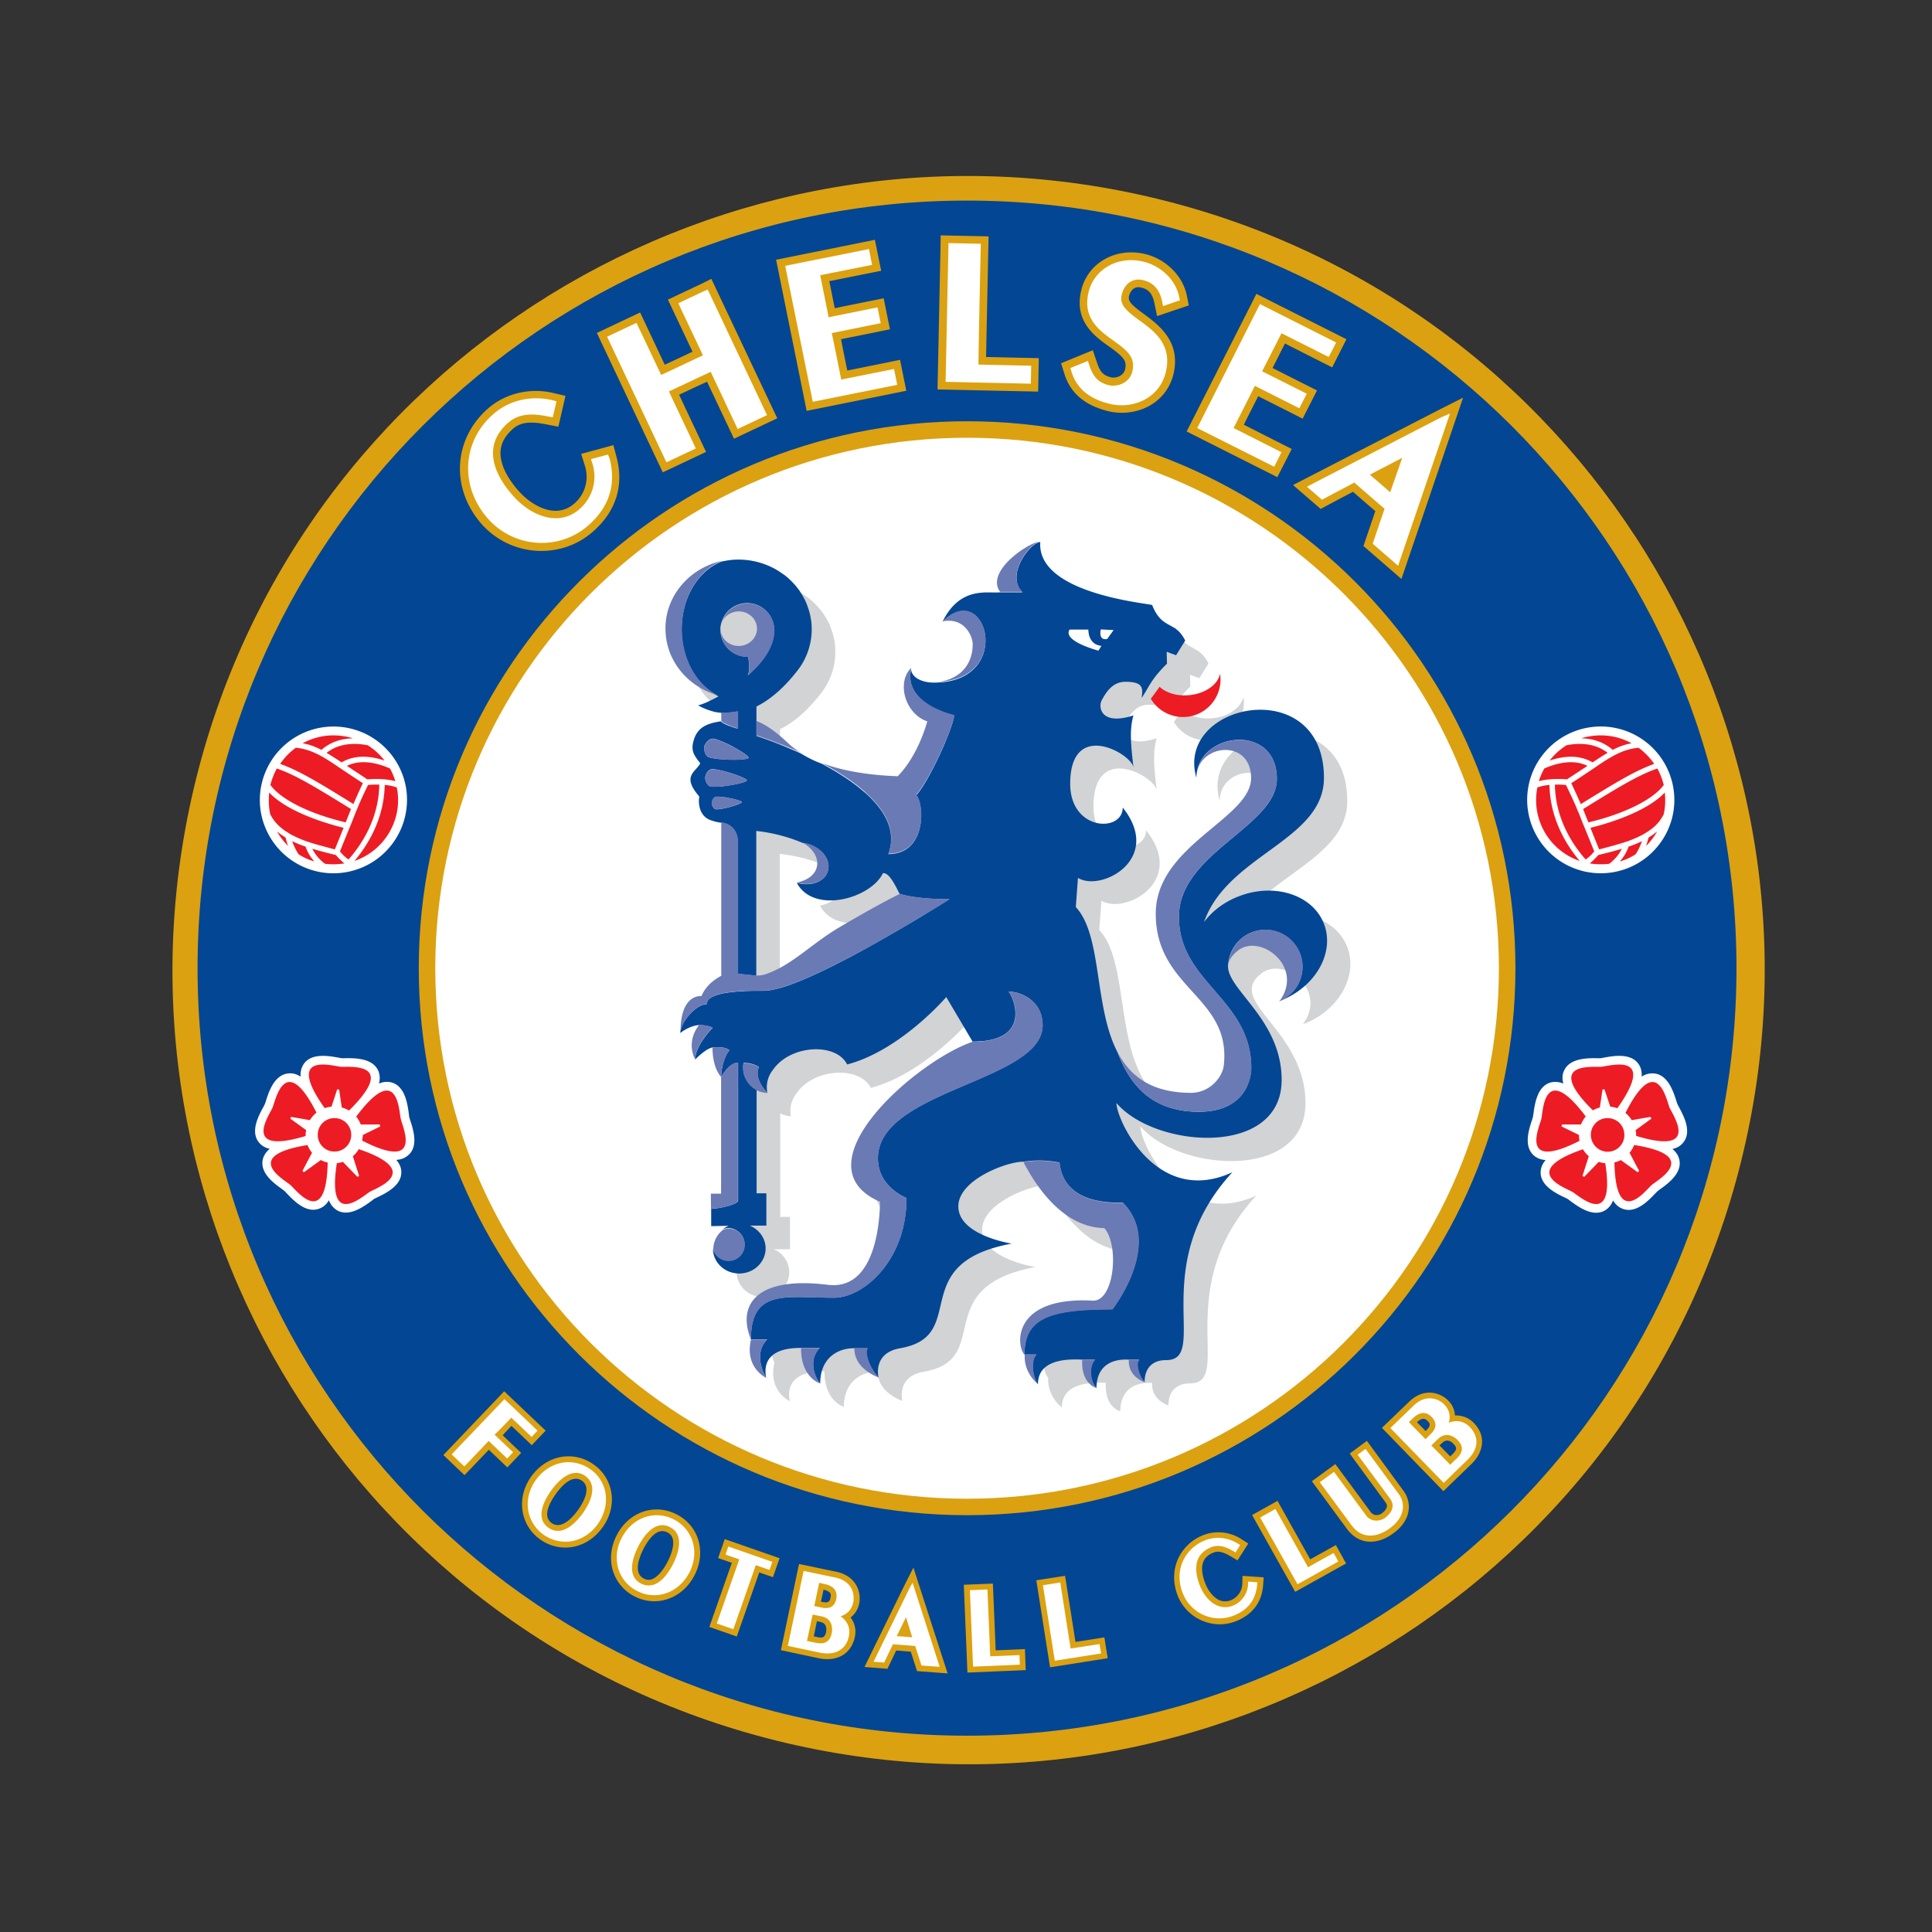 <svg width="114" height="114" fill="none" xmlns="http://www.w3.org/2000/svg"><rect width="100%" height="100%" fill="#333333" stroke="none"/><path d="M102.862 68.01c5.961-25.181-9.671-50.415-34.916-56.361-25.244-5.947-50.541 9.647-56.502 34.829C5.483 71.66 21.115 96.894 46.36 102.84c25.244 5.946 50.541-9.648 56.502-34.83z" fill="#DBA111"/><path fill-rule="evenodd" clip-rule="evenodd" d="M102.463 57.131c0 25.011-20.325 45.286-45.398 45.286-25.073 0-45.408-20.275-45.408-45.286 0-25.01 20.325-45.295 45.408-45.295 25.073 0 45.398 20.275 45.398 45.295z" fill="#034694"/><path fill-rule="evenodd" clip-rule="evenodd" d="M89.42 57.132c0 17.824-14.487 32.274-32.356 32.274S24.71 74.956 24.71 57.132c0-17.825 14.486-32.275 32.355-32.275 17.87 0 32.355 14.45 32.355 32.275z" fill="#DBA111"/><path fill-rule="evenodd" clip-rule="evenodd" d="M88.444 57.132c0 17.29-14.047 31.302-31.38 31.302s-31.38-14.012-31.38-31.302S39.73 25.83 57.064 25.83c17.323 0 31.38 14.012 31.38 31.302z" fill="#fff"/><path fill-rule="evenodd" clip-rule="evenodd" d="M30.179 84.136c.35.33 1.199 1.138 1.199 1.138l.819-.856-2.447-2.324-.312.33-3.276 3.433 1.248 1.186s1.053-1.098 1.433-1.497c.322.301 1.092 1.04 1.092 1.04l.819-.855s-.77-.73-1.092-1.04c.205-.234.312-.341.517-.555zm5.887 3.909a2.473 2.473 0 00-1.043-1.634 2.519 2.519 0 00-1.882-.447c-.711.117-1.345.535-1.793 1.157-.449.632-.634 1.371-.507 2.081a2.519 2.519 0 001.033 1.634 2.533 2.533 0 001.891.447c.712-.117 1.346-.535 1.794-1.167.36-.496.546-1.07.546-1.643 0-.136-.01-.282-.039-.428zm-3.51 1.828c-.575-.399-.097-1.245.235-1.711.33-.467.974-1.187 1.55-.788.594.428.039 1.342-.225 1.712-.273.379-.955 1.205-1.56.787zm7.351-.525c-1.316-.661-2.837-.117-3.529 1.264-.35.69-.42 1.449-.195 2.13A2.526 2.526 0 0037.45 94.2a2.5 2.5 0 001.94.156c.683-.224 1.248-.73 1.6-1.42.701-1.38.233-2.927-1.083-3.588zm-1.452 3.841a.573.573 0 01-.468-.049c-.264-.136-.351-.37-.351-.632 0-.37.175-.797.321-1.089.264-.515.79-1.322 1.414-1.001a.585.585 0 01.312.34c.107.311 0 .827-.283 1.38-.283.555-.633.944-.945 1.051zm4.162-1.945l-.244.69.81.283-1.327 3.782 1.619.564s1.091-3.102 1.325-3.782c.186.068.81.282.81.282l.39-1.119-3.237-1.128-.146.428zm6.726 1.498l-2.193-.457-.097.447-.975 4.639 2.232.476c.712.146 1.18-.03 1.453-.204.34-.224.575-.584.672-1.021.03-.117.04-.234.04-.34a1.35 1.35 0 00-.284-.837 1.39 1.39 0 00.507-.826c.02-.088.03-.195.03-.302 0-.603-.342-1.352-1.385-1.575zm-.594 3.54c-.02.106-.069.242-.147.3-.078.05-.214.06-.4.01 0 0-.087-.019-.184-.038.068-.331.117-.555.185-.895.097.02.214.049.214.049.283.058.341.272.341.427 0 .069-.01.117-.01.146zm-.156-2.48c.194.038.331.116.39.194.029.039.039.088.039.156 0 .039-.01.078-.02.136-.03.136-.068.32-.448.243 0 0-.05-.01-.117-.03.068-.272.097-.417.156-.7zm4.797-.302l-2.38 4.862 1.356.107s.37-.778.517-1.08c.282.02.575.05.857.069.108.32.37 1.147.37 1.147l1.804.136-2.017-6.242-.508 1.001zm5.362 3.88l-.166-3.938-1.716.068.215 5.183 3.44-.146-.048-1.245c0 .01-1.228.059-1.725.078zm4.708-.496c-.108-.7-.615-3.9-.615-3.9l-.448.069-1.248.194.81 5.135 3.401-.535-.195-1.235c0 .01-1.218.195-1.706.272zm9.845-3.452a1.08 1.08 0 01-.682.992.87.87 0 01-.663 0c-.331-.146-.643-.506-.829-.963-.214-.544-.263-1.011-.117-1.332.098-.224.293-.399.585-.515.322-.127.624-.01 1.043.233l.38.224.634-.992-.38-.243a2.486 2.486 0 00-2.281-.253 2.722 2.722 0 00-1.501 1.44c-.283.66-.283 1.419 0 2.138.546 1.362 2.096 2.033 3.441 1.498.975-.389 1.53-1.128 1.599-2.14l.029-.447-1.248-.087-.01.447zm4.007-1.42c-.35-.622-1.93-3.452-1.93-3.452l-.4.224-1.101.612 2.544 4.532 3.003-1.673-.605-1.089c0 .01-1.082.603-1.51.846zm3.344-6.992l-.371.273-.643.476 2.105 2.869c.098.126.098.214.088.262-.02.146-.175.312-.312.409a.565.565 0 01-.37.087.446.446 0 01-.273-.175l-2.087-2.83-1.384 1.012 2.077 2.82c.312.418.692.661 1.14.73.497.077 1.072-.088 1.599-.487 1.092-.788 1.072-1.847.595-2.49l-2.164-2.956zm6.326-1.04a1.44 1.44 0 00-1.13-.457 1.347 1.347 0 00-.4-.884c-.44-.448-1.404-.798-2.3.068l-1.61 1.546 3.627 3.734 1.638-1.585c.526-.506.633-.992.643-1.313.01-.389-.156-.788-.468-1.108zm-2.74-.126c.06.058.118.127.118.214 0 .078-.04.175-.166.292 0 0-.03.039-.078.078a22.59 22.59 0 00-.507-.516c.361-.33.517-.185.634-.068zm.859 1.284c.292-.282.575-.04.653.048.078.078.165.185.165.282 0 .088-.077.214-.214.34 0 0-.058.059-.136.127-.234-.243-.4-.408-.634-.651.078-.059.166-.146.166-.146z" fill="#DBA111"/><path fill-rule="evenodd" clip-rule="evenodd" d="M30.169 83.65c.146.136 1.199 1.137 1.199 1.137l.35-.37-1.949-1.856-.078.077-3.042 3.18.751.71s1.297-1.352 1.433-1.507c.146.136 1.092 1.04 1.092 1.04l.351-.37s-.955-.904-1.092-1.04c.127-.097.858-.865.985-1.001zm4.66 3.043a2.231 2.231 0 00-1.628-.389c-.624.107-1.18.467-1.58 1.021-.4.554-.555 1.206-.448 1.819.098.564.42 1.07.897 1.41.487.34 1.062.476 1.638.389.623-.107 1.18-.467 1.57-1.021.311-.448.477-.953.477-1.45a2.123 2.123 0 00-.926-1.78zm-.439 2.597c-.331.456-1.18 1.458-2.028.855-.848-.593-.175-1.73.156-2.188.322-.457 1.18-1.458 2.018-.865.848.612.176 1.74-.146 2.198zm5.36.36c-1.14-.574-2.456-.098-3.07 1.108a2.416 2.416 0 00-.175 1.867 2.15 2.15 0 001.101 1.255 2.15 2.15 0 001.677.136c.595-.195 1.092-.642 1.404-1.245.604-1.196.205-2.538-.936-3.121zm-1.92 3.792c-.926-.466-.429-1.682-.175-2.178.253-.506.946-1.624 1.872-1.157.243.126.41.301.487.544.185.555-.117 1.264-.302 1.644-.195.379-.595 1.04-1.15 1.215a.964.964 0 01-.731-.068zm5.11-2.082l-.127.37.809.282c-.069.205-1.326 3.783-1.326 3.783l.975.34s1.257-3.578 1.326-3.782l.809.282.166-.477-2.594-.904-.039.107zm6.336 1.722l-1.853-.39-.03.118-.906 4.307 1.891.4c.478.096.878.048 1.19-.156.273-.175.448-.458.516-.798.02-.097.03-.185.03-.272 0-.38-.186-.69-.517-.924.39-.107.663-.399.75-.817a.87.87 0 00.02-.233c.02-.447-.214-1.05-1.091-1.235zm-.644.38c.312.067.526.184.634.35a.635.635 0 01.097.34c0 .068-.01.126-.02.204-.117.573-.584.564-.848.505 0 0-.282-.058-.448-.097.04-.175.253-1.196.292-1.371.108.03.293.068.293.068zm-.146 1.915c.526.107.614.525.614.778 0 .107-.02.184-.02.194-.048.253-.146.418-.292.516-.156.107-.38.126-.653.068 0 0-.341-.068-.517-.107.039-.185.293-1.381.332-1.556l.536.107zm5.216-1.731l-2.155 4.405.624.05s.459-.954.517-1.08c.137.01 1.19.087 1.316.107.039.126.37 1.147.37 1.147l1.073.078-1.599-4.96-.146.253zm-.244 1.78c.107.33.302.972.37 1.186-.214-.02-.701-.058-.916-.068.098-.204.4-.807.546-1.118zm4.972 2.304l-.166-3.938h-.108l-.925.039.185 4.512 2.759-.117-.02-.564c-.01 0-1.53.068-1.726.068zm4.746-.457c-.038-.213-.614-3.899-.614-3.899l-.107.02-.916.145.701 4.454 2.73-.428-.088-.554-1.706.263zm10.47-3.831a1.432 1.432 0 01-.897 1.303 1.178 1.178 0 01-.926-.01c-.42-.175-.79-.603-1.014-1.147-.253-.632-.292-1.187-.117-1.595.137-.311.4-.545.78-.7.497-.195.955.029 1.336.252l.097.059.273-.438-.097-.058c-.595-.389-1.336-.477-1.98-.214a2.38 2.38 0 00-1.316 1.254c-.253.574-.243 1.245.01 1.877.478 1.187 1.823 1.78 3.003 1.303.858-.34 1.316-.962 1.384-1.847l.01-.117-.546-.039v.117zm3.539-.962c-.107-.185-1.93-3.443-1.93-3.443l-.097.058-.8.448 2.204 3.938 2.407-1.342-.273-.496c-.01-.01-1.345.74-1.51.837zm3.393-6.983l-.098.068-.37.272 1.91 2.587c.127.175.176.35.147.515-.049.312-.332.545-.449.633a.895.895 0 01-.624.145.726.726 0 01-.497-.31l-1.881-2.558-.839.612L79.75 90c.254.34.556.545.917.594.555.087 1.082-.224 1.345-.419.906-.66.916-1.487.526-2.013l-1.96-2.664zm6.161-1.284c-.351-.36-.8-.447-1.258-.262a.944.944 0 00.059-.33c0-.273-.108-.526-.322-.75-.292-.301-1.043-.67-1.813.078l-1.365 1.313 3.149 3.238 1.394-1.352c.35-.34.536-.7.536-1.07 0-.3-.136-.602-.38-.865zm-2.038-.136c0 .224-.146.409-.263.525l-.321.321a98.11 98.11 0 01-.985-1.011 6.23 6.23 0 00.214-.204c.43-.418.8-.438 1.14-.088.157.165.215.311.215.457zm.868 2.353a61.16 61.16 0 00-1.111-1.137c.107-.107.4-.39.4-.39.555-.534 1.12.03 1.14.06.175.184.263.35.263.515v.01c0 .184-.107.379-.312.583 0-.01-.273.253-.38.36z" fill="#fff"/><path fill-rule="evenodd" clip-rule="evenodd" d="M36.193 26.267l-1.9.515.214.681c.263.827.03 1.682-.614 2.246-.36.312-.77.457-1.229.428-.692-.048-1.472-.496-2.086-1.196-.721-.826-1.082-1.624-1.043-2.304.03-.496.273-.924.732-1.333.506-.447 1.15-.427 2.027-.252l.653.126.42-1.819-.654-.155c-1.403-.35-2.876-.01-3.919.904-2.047 1.79-2.213 4.707-.39 6.797 1.697 1.936 4.65 2.15 6.57.477 1.385-1.206 1.863-2.752 1.395-4.454l-.176-.66zm5.157-9.501l-1.94.914s1.082 2.285 1.453 3.073c-.556.263-1.092.516-1.638.768l-1.453-3.082-2.554 1.206 3.89 8.226 2.554-1.205s-1.209-2.548-1.589-3.375c.556-.262 1.092-.515 1.648-.768l1.589 3.365 2.554-1.206-3.89-8.227-.624.311zm8.646 5.096c-.126-.613-.253-1.235-.37-1.848.79-.155 2.886-.583 2.886-.583l-.37-1.829s-2.097.419-2.886.584c-.117-.564-.205-1.03-.322-1.595l3.06-.613-.37-1.828-.672.136-5.157 1.041 1.803 8.917 5.879-1.186-.37-1.828c0 .01-2.282.466-3.11.632zm8.336-7.915l-2.827-.059-.01.68-.175 8.412 5.937.127.038-1.974-3.11-.068c.02-1.109.147-7.119.147-7.119zm9.163 4.579c-.73-.534-.945-.748-.877-1.05.039-.155.205-.642.73-.505.323.077.635.243.771.923l.156.759 1.872-.632-.117-.584c-.234-1.147-1.209-2.13-2.428-2.44-.877-.214-1.754-.098-2.476.33a2.855 2.855 0 00-1.316 1.76c-.468 1.867.79 2.762 1.628 3.355.858.613 1.073.846.946 1.361a.593.593 0 01-.283.37c-.175.097-.39.136-.555.088-.449-.107-.644-.321-.83-.905l-.233-.69-1.872.768.186.593c.35 1.157 1.189 1.877 2.564 2.227 1.54.389 3.411-.32 3.88-2.169.457-1.935-.868-2.907-1.746-3.559zm6.746 4.854c.722.359 2.622 1.322 2.622 1.322l.849-1.663-2.623-1.323c.254-.505.478-.943.731-1.449.741.38 2.788 1.41 2.788 1.41l.839-1.662-5.313-2.675-.302.603-3.812 7.517 5.352 2.694.848-1.663-2.827-1.43c.273-.554.566-1.118.848-1.682zm10.567.855l-8.51 4.385 1.628 1.41s1.403-.749 1.91-1.011c.38.33.936.817 1.317 1.138l-.702 2.061 2.242 1.945 3.636-10.697-1.52.768z" fill="#DBA111"/><path fill-rule="evenodd" clip-rule="evenodd" d="M35.871 26.821l-1.004.273.078.223a2.533 2.533 0 01-.75 2.723 2.093 2.093 0 01-1.55.535c-.82-.058-1.697-.545-2.399-1.352-.809-.924-1.208-1.828-1.15-2.635.039-.613.341-1.157.887-1.643.722-.632 1.628-.516 2.418-.36l.214.039.224-.944-.214-.058c-1.267-.311-2.574-.01-3.51.807-1.852 1.615-1.998 4.26-.34 6.156 1.53 1.75 4.191 1.944 5.926.428 1.258-1.1 1.677-2.441 1.258-3.997l-.088-.195zm5.674-9.646l-1.52.72 1.452 3.072c-.331.156-2.135 1.012-2.466 1.158-.166-.36-1.453-3.073-1.453-3.073l-1.735.817 3.5 7.41 1.735-.817s-1.423-3.005-1.589-3.365l2.466-1.157c.176.36 1.59 3.374 1.59 3.374l1.735-.817-3.5-7.41-.215.088zm8.091 5.222c-.068-.36-.478-2.382-.556-2.742.38-.078 2.886-.584 2.886-.584l-.185-.933s-2.505.505-2.886.583c-.068-.35-.429-2.13-.497-2.48.38-.077 3.061-.612 3.061-.612l-.185-.934-4.943.992 1.628 8.023 4.982-1.002-.185-.933c-.01 0-2.73.544-3.12.622zm8.237-8.013l-1.91-.04v.224l-.166 7.964 5.03.108.02-1.06-3.11-.068c-.01-.428.136-7.128.136-7.128zm9.593 2.149c.605.155.965.554 1.112 1.274l.048.253.995-.34-.04-.195c-.194-.982-1.042-1.819-2.095-2.081-.76-.185-1.52-.088-2.135.282-.556.33-.955.865-1.111 1.487-.39 1.566.633 2.295 1.452 2.879.829.593 1.326.992 1.121 1.838-.087.35-.312.544-.487.651a1.24 1.24 0 01-.907.146c-.604-.155-.916-.476-1.15-1.196l-.078-.233-1.033.418.058.194c.302.992 1.033 1.614 2.242 1.916 1.326.33 2.925-.272 3.325-1.838.409-1.653-.673-2.45-1.55-3.082-.741-.545-1.2-.915-1.044-1.517.127-.555.576-1.031 1.277-.856zm8.15 3.131l2.788 1.4.438-.855-4.493-2.266-.108.204-3.597 7.109 4.543 2.285.429-.856s-2.476-1.255-2.827-1.43a305.47 305.47 0 001.257-2.489c.341.175 2.622 1.323 2.622 1.323l.44-.856s-2.282-1.148-2.633-1.323c.156-.31.985-1.935 1.14-2.246zm9.407 4.969l-7.906 4.085.887.768s1.677-.885 1.91-1.012c.196.175 1.59 1.381 1.785 1.546-.088.253-.702 2.062-.702 2.062l1.5 1.303L85.56 24.4l-.536.233zm-4.192 3.375c.37-.195 1.326-.69 1.91-.992-.214.622-.575 1.633-.711 2.032-.302-.272-.897-.778-1.2-1.04z" fill="#fff"/><path fill-rule="evenodd" clip-rule="evenodd" d="M79.505 55.896c-.653-1.711-2.885-2.46-4.991-1.663a4.74 4.74 0 00-2.096 1.537c1.394-3.968 7.078-4.814 7.078-8.509 0-6.194-8.813-4.454-7.526 0 0-2.022 3.226-2.392 3.226 0s-5.625 3.968-5.625 8.003c0 4.454 4.465 4.872 4.017 8.947-.078.7-.838 1.624-1.93 1.624-6.844 0-4.397-8.402-6.795-10.96l.127-1.73c1.384.845 5.05-1.138 2.632-4.153 0 1.488-3.1 1.4-3.1-1.4 0-3.793 3.558-1.819 3.733-.973-.175-1.38-.233-2.256-.01-3.053-1.92.613-2.095-.486-1.852-.914.283-.496.654-1.07 1.395-1.07.4 0 .643.059.79.156.243.165.409-.214.38.136.204-.311.126.078.321-.233.205-.312.478-.662.956-1.128l-.02-.7.555.204.537-.866c-.576-1.196-1.365-.622-1.94-2.11-.488-.126-8.023.69-7.799-2.305-.614 0-2.067.34-1.17 1.556-.702.088-1.209-.71-2.262 1.44 1.326-.244.634 1.225.634 1.643 0 2.723-3.626 2.674-3.626 1.4-.877.846-.38 2.703.946 3.16 0 0-.507 1.984-1.746 3.239-1.842-.068-4.796-.39-6.502-1.994-.731-.69-1.316-1.07-1.813-1.264v-.894c.731-.35 1.52-.983 2.35-2.033a3.953 3.953 0 00.896-2.869c-.01-.126-.029-.252-.048-.379l-.03-.117a2.418 2.418 0 00-.068-.252c-.01-.04-.02-.088-.039-.127l-.088-.253a.475.475 0 00-.039-.106 2.75 2.75 0 00-.156-.312c-.019-.039-.048-.078-.068-.116-.039-.059-.078-.127-.117-.185-.03-.049-.068-.097-.097-.146-.04-.049-.069-.097-.108-.136a1.82 1.82 0 00-.126-.146c-.03-.03-.059-.068-.088-.097a3.654 3.654 0 00-.341-.33l-.03-.03a1.8 1.8 0 00-.214-.165c-.02-.01-.039-.03-.058-.04-.078-.058-.156-.106-.234-.155-.01 0-.01-.01-.01-.01a4.469 4.469 0 00-2.7-.641c-2.379.184-4.153 2.168-3.949 4.434.156 1.76 1.453 3.17 3.15 3.617-.596.33-1.093.525-1.21.525.02.01.04.03.069.04.01 0 .02.009.02.009.019.01.048.03.077.049.01 0 .02.01.02.01l.117.058c.01 0 .02.01.02.01a.605.605 0 00.116.048c.01.01.03.01.039.02.107.038.224.077.351.116.02.01.039.01.049.01.048.01.107.03.156.039.02 0 .039.01.058.01l.215.029h.02v.515c-.03.01-.05.01-.079.01-.77.126-1.277.37-1.501 1.05-.224.69.01.943.37 1.42-.302.544-1.11.748-.058 1.954-.078.457.02 1.187.682 1.4.215.078.4.117.585.147v9.043c-.663.35-.994.788-1.17 1.196 0 0-.536-1.177-.497 1.157.605-.466.37.545.37.545-.818 1.06.225 1.011.225 1.011.712-.71.565.321.565.321 0 1.254.507 1.74.517 1.74v6.895h-.604l.01 1.906H44.4c-.595.243-.985.827-.926 1.469.068.807.819 1.41 1.677 1.351.858-.068 1.491-.778 1.413-1.595a1.46 1.46 0 00-.926-1.225h.975v-1.906h-.575V65.69c.117.068.253.107.39.146.058.01.107.019.166.019h.077a1.616 1.616 0 01.322-1.332c.244-.37.605-.662 1.014-.866 1.219-.612 2.876-.457 3.373.535 3.149-.826 5.849-3.977 5.849-3.977l1.55 2.625c-3.285 1.1-10.43 7.294-5.469 9.443 0 .622-.087 5.26-3.07 4.891-4.29-.525-5.362 1.245-4.544 3.238-.39 1.682.907 2.266.907 2.266-.195-.973.273-1.77 2.047-1.76-.01 1.77 1.14 2.09 1.14 2.09.01-1.517 1.064-2.08 2-2.07-.01 1.244 1.452 1.72 1.452 1.72s-.37-1.439 1.277-1.72c4.162-.72.253-4.999 6.58-6.176 0 0-3.149-.476-3.149-2.197 0-1.566 2.857-2.636 3.831-2.636 2.018 3.841 4.202 3.87 4.777 3.9.897.992.595 4.347-.692 4.278-4.718-.252-4.543 2.607-4.016 3.19-.059 1.109.809 1.75.809 1.75 0-1.186 1.14-1.526 2.593-1.449-.078 1.46.848 1.673.848 1.673.03-1.468 1.111-1.711 1.882-1.672-.059 1.02.965 1.332.965 1.332s-.098-1.303 1.277-1.303c2.603 0-1.18-5.572 3.909-11.086-4.465 2.062-6.844-3.092-6.844-4.084 2.301 2.684 9.74 3.219 9.74-1.361 0-4.376-4.817-6.01-2.565-7.683 1.316-.972 3.89.992 2.418 3.025 2.086-.778 3.266-2.82 2.622-4.542zm-28.563.146c-1.686.992-2.817 2.237-4.347 2.781-.234.078-.42.107-.585.098v-8.538a9.9 9.9 0 012.7.69c1.218.661 1.218 2.042-.322 2.363.975 1.867 4.358.953 5.089-.564.36-.03.682.613.975 1.216-.468.243-1.443.729-3.51 1.954zm18.854-14.158c.38.36 1.033.564 1.745.496.945-.088 1.686-.623 1.823-1.245.01.039.01.087.02.126a2.222 2.222 0 01-2 2.412 2.238 2.238 0 01-2.115-1.07c.156-.223.341-.467.527-.72z" fill="#D1D3D4"/><path fill-rule="evenodd" clip-rule="evenodd" d="M42.578 36.74c0 .01 0 .01 0 0 .02-.039.04-.087.059-.126-.02.048-.04.087-.059.126zm-.614 35.61v-1.03c.458 0 1.59-.244 1.59-.487v-8.13c-.547 0-.995.847-.995.847 0-.759.312-1.4.487-1.576-.263-.262-1.004-.165-1.004-.165s-.312 0-1.024.71c0-.74.849-1.692 1.034-1.877 0 0-.292-.155-.81-.155 0 0-.496 0-1.1.466 0-.622.925-1.701 1.559-1.701 0-.788 2.33-.788 3.373-.788 2.457 0 10.947-5.407 10.947-5.407-2.096 0-2.944-.32-2.944-.32-.302-.604-.624-1.245-.975-1.216-.74 1.517-4.113 2.43-5.088.564.819.253 1.647-.059 1.832-.68.195-.633-.321-1.343-1.14-1.596-.117-.029-.224-.058-.341-.068-.01-.01-.02-.02-.04-.02a9.815 9.815 0 00-2.7-.69v8.538c-.35-.029-.74-.078-1.101-.097v-7.78c0-.816-.595-1.147-.995-1.147a3.012 3.012 0 01-.584-.146c-.663-.223-.76-.953-.683-1.4-1.043-1.206-.244-1.41.059-1.955-.361-.486-.595-.729-.37-1.42.224-.69.73-.923 1.5-1.05.03-.01.05-.01.078-.01.195.195.907.429.995.429V41.98s-.536.117-.995.078h-.02l-.214-.029c-.019 0-.039-.01-.058-.01a.74.74 0 01-.156-.039c-.02-.01-.039-.01-.049-.01a7.398 7.398 0 01-.35-.116c-.01-.01-.03-.01-.04-.02-.048-.019-.088-.038-.126-.048-.01 0-.01-.01-.02-.01-.039-.02-.088-.039-.117-.058-.01 0-.02-.01-.02-.01-.029-.02-.058-.03-.077-.039-.01 0-.02-.01-.02-.01-.03-.019-.048-.029-.068-.048.117 0 .614-.195 1.209-.525a.075.075 0 01-.049-.02c-1.248-.603-2.135-2.13-2.135-3.919 0-1.896.994-3.49 2.369-4.016.205-.039.41-.078.624-.097a4.486 4.486 0 012.7.642l.01.01c.078.048.156.097.234.155.02.01.039.03.058.04.078.048.147.106.215.164.01.01.02.02.039.03a5.434 5.434 0 01.429.427c.039.05.088.098.127.156l.107.136c.039.049.068.097.097.146.04.058.078.117.117.185.02.039.049.078.068.126.059.097.108.204.157.311.01.04.029.068.038.098.03.077.059.165.088.252.02.04.03.078.04.127.028.087.048.165.068.253.01.039.019.078.019.116.03.127.049.253.058.38a3.953 3.953 0 01-.897 2.868c-.828 1.05-1.627 1.673-2.349 2.033v1.74s1.17.37 2.623 1.031c.38.233.78.438 1.208.593 2.35 1.245 4.777 3.131 3.948 5.349 2.282 0 2.135-2.976 1.638-3.472.731-.73 2.242-4.084 2.242-4.706 0 0-3.012-.652-2.534-2.733.039.496.643.788 1.355.788 4.776 0 3.1-6.175.497-3.589 1.053-2.149 2.7-1.653 3.402-1.74h1.316c-1.033-1.031.497-2.966 1.053-2.966-.215 3.005 6.122 3.588 6.6 3.715.585 1.487 1.364.904 1.95 2.1l-.537.865-.556-.204.02.7c-.955.934-1.072 1.4-1.492 2.023.059-.554.127-.953-.955-.953-.75 0-1.12.574-1.394 1.07-.244.427-.059 1.536 1.862.914-.234.797-.166 1.672 0 3.053-.175-.836-3.733-2.82-3.733.982 0 2.8 3.1 2.888 3.1 1.4 2.407 3.025-1.258 4.999-2.642 4.153l-.127 1.721c1.57 1.682 1.062 5.873 2.456 8.557.751 1.994 2.067 3.52 4.806 3.52 2.837 0 3.09-2.09 3.09-2.576 0-4.085-4.27-5.047-4.27-8.927 0-3.773 5.782-5.33 5.782-8.14 0-3.286-4.514-2.77-4.738-.252-.01.068-.01.126-.01.194-1.287-4.453 7.526-6.194 7.526 0 0 3.695-5.683 4.532-7.077 8.509.487-.652 1.209-1.206 2.096-1.536 2.105-.798 4.347-.05 4.99 1.662.644 1.712-.535 3.754-2.65 4.542v-.01a2.18 2.18 0 001.374-2.032 2.194 2.194 0 00-4.377-.195c-.283 1.459 3.148 3.2 3.148 6.885 0 4.58-7.448 4.045-9.748 1.361 0 .992 2.379 6.146 6.843 4.084-5.088 5.514-1.306 11.086-3.909 11.086-1.374 0-1.267 1.303-1.267 1.303-.331-.33-.566-1.09-.331-1.332h-.634c-.77-.04-1.862.204-1.882 1.672-.4-.389-.458-1.303-.087-1.672h-.77c-1.453-.078-2.594.253-2.594 1.449-.273-.273-.497-1.362-.097-1.75h-.702c0-2.16 1.472-2.675 5.186-2.675 0 0 3.032-3.88.614-6.291-.623 0-3.47.116-3.733-2.363a5.977 5.977 0 00-2.135-.049c-.985 0-3.831 1.07-3.831 2.635 0 1.721 3.148 2.198 3.148 2.198-6.326 1.177-2.417 5.445-6.58 6.175-1.647.282-1.277 1.721-1.277 1.721-.516-.506-.867-1.507-.643-1.721h-.8c-.935-.01-1.998.554-1.998 2.071-.322-.32-.731-1.39-.03-2.09h-1.11c-1.775-.01-2.243.797-2.048 1.76 0 0-.858-1.343.059-2.266h-.965c0-3.025 2.125-2.46 4.903-2.46 1.735 0 4.28-2.189 4.28-5.884 0 0-1.687-.641-1.687-2.343 0-4.045 9.72-4.522 9.72-7.857 0-1.362-1.18-1.974-2.009-1.974.234.233 1.501 2.946-2.125 2.946l-1.55-2.626s-2.7 3.151-5.849 3.978c-.497-.992-2.154-1.148-3.373-.535-.41.204-.76.496-1.014.865 0 0-.477.535-.321 1.333 0 0-.83-.778-.498-1.518-.214-.145-.545-.243-.906-.243a1.474 1.474 0 00.77 1.586v6.116h.575v1.906h-.975c.507.214.878.671.926 1.225.069.807-.565 1.527-1.423 1.595-.858.068-1.608-.535-1.677-1.352v-.087a.944.944 0 00.907.67.956.956 0 00.955-.952.956.956 0 00-.955-.953.779.779 0 00-.331.068c.107-.088.224-.156.35-.204l-1.033.02zm.341-24.592c.497-.02 1.472-.331 1.472-.428 0-.097-.994-.34-1.491-.321-.205.01-.283.282-.283.379-.01.107.097.38.302.37zm-.321-1.342c.682.048 2.076-.224 2.086-.37.01-.136-1.326-.612-2.008-.661-.293-.02-.44.35-.449.486-.01.136.088.525.37.545zm-.117-1.722c.73.195 2.28.166 2.31.02.04-.146-1.297-.924-2.028-1.118-.302-.078-.546.291-.585.428-.029.155 0 .593.303.67zm2.252-4.842c.126-.302.097-.71.02-1.1h-.04c-.877 0-1.59-.709-1.59-1.584a1.06 1.06 0 01.06-.428v-.01a1.58 1.58 0 011.52-1.147c.878 0 1.59.71 1.59 1.585.009 1.02-.703 1.945-1.56 2.684z" fill="#034694"/><path fill-rule="evenodd" clip-rule="evenodd" d="M67.905 41.233a2.214 2.214 0 004.104-1.342.565.565 0 00-.02-.127c-.126.632-.877 1.167-1.823 1.255-.72.068-1.364-.137-1.745-.496-.175.252-.36.496-.516.71z" fill="#ED1C24"/><path fill-rule="evenodd" clip-rule="evenodd" d="M64.95 37.139l.761.039-.38.525s-.517.155-.38-.564zm-1.832 0c-.468.69 1.696 1.254 1.696 1.254l.176-.282c-.81-.078-.77-.963-.77-.963h-1.102v-.01z" fill="#fff"/><path fill-rule="evenodd" clip-rule="evenodd" d="M44.177 44.724c.039-.146-1.297-.924-2.028-1.119-.302-.078-.546.292-.585.428-.039.146-.01.584.292.661.741.195 2.291.166 2.32.03zm-.108 1.332c.01-.136-1.326-.613-2.008-.662-.292-.019-.438.35-.448.487-.01.136.088.525.37.544.693.04 2.077-.233 2.086-.37zm-1.51-4.016v.505c.194.195.906.428.994.428v-1.011c-.01 0-.546.107-.995.078zm-.283 4.969c-.205.01-.283.282-.283.379 0 .097.097.37.312.36.497-.02 1.472-.33 1.472-.428-.01-.088-1.004-.321-1.501-.311zm-1.024 13.468c-.819 1.06-.234 2.032-.234 2.032 0-.739.848-1.692 1.033-1.877.01 0-.282-.155-.799-.155zm2.622 2.266a1.473 1.473 0 001.16 1.72l.176.03h.078s-.829-.778-.497-1.517c-.224-.146-.546-.233-.916-.233zm-1.5-21.715c-1.249-.603-2.136-2.13-2.136-3.919 0-1.896.995-3.49 2.37-4.016-2.058.457-3.51 2.276-3.325 4.337.146 1.74 1.423 3.141 3.09 3.598zm13.247-4.366c1.326-.253 1.774.924 1.774 1.342 0 1.595-1.247 2.237-2.27 2.237 4.776.01 3.09-6.166.496-3.579zm-3.197 13.702c.828-2.218-1.599-4.104-3.948-5.349 1.52.584 3.255.74 4.494.788 1.238-1.255 1.745-3.238 1.745-3.238-1.307-.448-1.804-2.256-.985-3.122l.039.01c-.478 2.09 2.535 2.732 2.535 2.732 0 .623-1.511 3.968-2.242 4.697.497.506.643 3.482-1.638 3.482zm-8.92-14.285c-.439.038-.79.31-.926.68.185-.66.8-1.157 1.53-1.157.878 0 1.59.71 1.59 1.585 0 1.012-.712 1.935-1.57 2.674.127-.301.097-.71.02-1.098h-.04c-.877 0-1.589-.71-1.589-1.585.049.564.566.982 1.16.933.595-.049 1.034-.545.985-1.099-.049-.564-.575-.982-1.16-.933zm16.826-1.157h-1.316c-.907-1.226 1.754-2.966 2.369-2.966-.556.01-2.087 1.935-1.053 2.966zM47.023 52.075c.82.253 1.648-.058 1.833-.68.195-.633-.322-1.343-1.14-1.596-.118-.029-.225-.058-.342-.068 1.19.671 1.18 2.023-.35 2.344zm-2.378-8.684s1.17.37 2.622 1.031a4.531 4.531 0 01-.81-.613c-.73-.69-1.315-1.07-1.812-1.264v.846zm.448 15.063c-1.053 0-3.373 0-3.373.788-.643 0-1.56 1.08-1.56 1.702-.039-2.334 1.229-2.169 1.229-2.169.175-.408.506-.846 1.17-1.196v-9.044c.39 0 .994.331.994 1.148v7.78c.36.019.75.067 1.101.096.156.01.351-.01.585-.097 1.54-.544 2.661-1.799 4.348-2.78 2.067-1.216 3.041-1.703 3.52-1.946 0 0 .847.321 2.943.321-.01-.01-8.5 5.397-10.957 5.397zM66.267 70.98c-.624 0-3.471.117-3.734-2.363a6.024 6.024 0 00-2.145-.049c2.018 3.841 4.212 3.87 4.777 3.9.887.992.595 4.346-.692 4.278-4.718-.252-4.543 2.616-4.017 3.2 0-2.16 1.472-2.674 5.186-2.674.01 0 3.042-3.88.625-6.292zm.974 9.257h-.633c-.059 1.031.965 1.333.965 1.333-.331-.321-.575-1.09-.332-1.333zm-5.975 1.45s-.868-.643-.8-1.751h.702c-.39.399-.166 1.478.098 1.75zm14.076-35.728c0-3.286-4.513-2.771-4.737-.243.194-1.847 3.217-2.12 3.217.195 0 2.392-5.625 3.958-5.625 8.003 0 4.454 4.464 4.872 4.016 8.946-.078.71-.838 1.624-1.93 1.624-2.35 0-3.607-.992-4.338-2.402.75 1.994 2.066 3.52 4.806 3.52 2.837 0 3.09-2.09 3.09-2.576 0-4.085-4.27-5.047-4.27-8.927-.01-3.773 5.771-5.33 5.771-8.14zm-33.3 15.851s.74-.097 1.004.165c-.176.175-.488.817-.488 1.576 0 .01-.516-.487-.516-1.741zm32.637-6.953a2.19 2.19 0 01.819 4.22c1.472-2.022-1.101-3.986-2.417-3.014-.351.263-.527.525-.585.788a2.185 2.185 0 012.183-1.994zm-10.05 25.38h-.77c-.078 1.45.857 1.673.857 1.673-.39-.389-.457-1.293-.087-1.673zm-21.632-7.74a.777.777 0 00-.331.068c-.361.272-.585.71-.576 1.177a.944.944 0 00.907.67.956.956 0 00.955-.952.952.952 0 00-.955-.963zm5.381 7.05h-1.111c-.01 1.77 1.14 2.09 1.14 2.09-.321-.32-.73-1.39-.029-2.09zm3.432-11.193c0 1.702 1.686 2.344 1.686 2.344 0 3.695-2.544 5.883-4.28 5.883-2.778 0-4.903-.564-4.903 2.46-.819-1.993.244-3.763 4.543-3.228 2.983.36 3.06-4.27 3.07-4.901-4.961-2.15 2.184-8.344 5.47-9.442 3.626 0 2.368-2.714 2.125-2.947.838 0 2.008.613 2.008 1.974 0 3.336-9.72 3.812-9.72 7.857zm-8.267 2.48v-8.13c-.556 0-.994.847-.994.847v6.933-.049h-.605l.01.876c.468.01 1.589-.224 1.589-.477zm1.677 10.473s-.858-1.342.058-2.266h-.965c-.39 1.683.907 2.266.907 2.266zm5.995-1.74h-.8c-.01 1.244 1.453 1.72 1.453 1.72-.526-.505-.877-1.507-.653-1.72z" fill="#6A7AB5"/><path fill-rule="evenodd" clip-rule="evenodd" d="M24.193 66.068l-.049-.165-.02-.175c-.077-.584-.223-1.673-1.062-1.867a1.117 1.117 0 00-.702.078 1.165 1.165 0 00-.02-.71c-.311-.807-1.413-.798-1.998-.788h-.175l-.176-.03c-.584-.106-1.667-.31-2.105.429a1.15 1.15 0 00-.146.69c-.225-.146-.449-.214-.683-.194-.867.048-1.199 1.089-1.374 1.653l-.059.165-.078.156c-.283.515-.809 1.478-.244 2.13.156.174.351.291.614.35-.204.165-.34.369-.4.583-.223.836.673 1.468 1.151 1.809l.137.107.117.126c.409.428 1.16 1.225 1.959.885.215-.088.39-.243.527-.477.097.253.243.428.438.564.722.467 1.609-.184 2.086-.534l.137-.107.156-.078c.536-.253 1.53-.73 1.452-1.585-.02-.234-.117-.438-.292-.642.263-.02.487-.097.663-.243.682-.525.331-1.566.146-2.13z" fill="#fff"/><path fill-rule="evenodd" clip-rule="evenodd" d="M20.4 66.768c4.836 2.85 3.344-.282 3.247-.749-.117-.466-.156-3.928-3.247.75zm-.301.71c-1.229 5.465 1.306 3.092 1.715 2.85.4-.244 3.695-1.362-1.715-2.85zm-.781-.058c-5.595.525-2.544 2.188-2.184 2.5.361.31 2.438 3.091 2.184-2.5zm-.175-.768c-2.232-5.144-2.876-1.731-3.06-1.294-.186.438-2.204 3.268 3.06 1.294z" fill="#ED1C24"/><path fill-rule="evenodd" clip-rule="evenodd" d="M99.06 65.31l-.078-.156-.058-.165c-.176-.564-.507-1.614-1.375-1.653a1.13 1.13 0 00-.682.194c.02-.262-.03-.496-.146-.69-.449-.74-1.53-.535-2.106-.428l-.175.03h-.176c-.585-.01-1.686-.02-1.998.787-.088.214-.088.447-.02.71a1.189 1.189 0 00-.702-.078c-.838.194-.984 1.283-1.062 1.867l-.03.175-.048.165c-.185.555-.536 1.595.136 2.14.176.145.4.223.663.243a1.131 1.131 0 00-.292.642c-.078.855.916 1.332 1.452 1.584l.156.078.137.107c.477.35 1.364 1.002 2.086.535.195-.126.34-.311.438-.564.137.224.312.39.527.477.8.34 1.55-.457 1.96-.885l.126-.127.137-.107c.477-.34 1.374-.982 1.15-1.808a1.113 1.113 0 00-.4-.584c.263-.058.468-.175.614-.35.575-.651.049-1.614-.234-2.14z" fill="#fff"/><path fill-rule="evenodd" clip-rule="evenodd" d="M94.78 66.253c-4.21-3.705-.76-3.267-.292-3.306.478-.039 3.802-1.07.293 3.306zm-.584.515c-4.835 2.85-3.353-.282-3.246-.749.107-.466.146-3.928 3.246.75zm.302.71c1.228 5.465-1.306 3.092-1.716 2.85-.41-.244-3.694-1.362 1.716-2.85zm.78-.058c5.596.525 2.544 2.188 2.184 2.5-.36.31-2.437 3.091-2.184-2.5zm.176-.768c2.232-5.144 2.876-1.731 3.06-1.294.186.438 2.194 3.268-3.06 1.294z" fill="#ED1C24"/><path fill-rule="evenodd" clip-rule="evenodd" d="M96.536 66.817a2.446 2.446 0 00-.03-.127c.449-.33.936-.68.936-.68l-.048-.107s-.566.097-1.112.194a1.67 1.67 0 00-1.267-.797c-.166-.506-.341-1.021-.341-1.021l-.117.01-.156 1.06a1.605 1.605 0 00-.839.534 1.887 1.887 0 00-.273.467h-1.12l-.03.117 1.033.505v.137c.04.437.244.826.576 1.118-.176.544-.37 1.157-.37 1.157l.097.058s.458-.466.858-.884a1.707 1.707 0 001.306-.107l.994.72.088-.079s-.302-.564-.566-1.07c.283-.35.42-.768.38-1.205z" fill="#fff"/><path fill-rule="evenodd" clip-rule="evenodd" d="M94.772 65.98a.956.956 0 00-.673.35.969.969 0 00-.224.72.992.992 0 001.072.905.957.957 0 00.672-.35.97.97 0 00.225-.72.98.98 0 00-1.072-.904zm-74.957.273c4.212-3.705.76-3.267.293-3.306-.478-.039-3.802-1.07-.293 3.306z" fill="#ED1C24"/><path fill-rule="evenodd" clip-rule="evenodd" d="M21.405 66.972l1.033-.505-.03-.117h-1.12a1.726 1.726 0 00-.273-.467 1.671 1.671 0 00-.848-.534l-.156-1.06-.117-.01s-.166.515-.332 1.02a1.672 1.672 0 00-1.277.798c-.536-.097-1.111-.194-1.111-.194l-.04.107s.488.35.937.68l-.03.127c-.038.437.098.865.37 1.206-.272.505-.564 1.07-.564 1.07l.087.077s.527-.38.995-.72a1.704 1.704 0 001.306.107c.4.419.858.885.858.885l.097-.058-.37-1.157c.331-.292.536-.68.575-1.118.02-.05.01-.088.01-.137z" fill="#fff"/><path fill-rule="evenodd" clip-rule="evenodd" d="M20.498 66.33a.976.976 0 00-.673-.35.98.98 0 00-1.072.895.981.981 0 00.897 1.07.987.987 0 00.848-1.614z" fill="#ED1C24"/><path fill-rule="evenodd" clip-rule="evenodd" d="M20.43 42.935a4.349 4.349 0 00-5.03 3.51c-.42 2.353 1.16 4.6 3.519 5.018a4.342 4.342 0 005.03-3.51c.42-2.354-1.16-4.6-3.519-5.018z" fill="#fff"/><path fill-rule="evenodd" clip-rule="evenodd" d="M21.415 46.211c-.04-.02-.107-.068-.185-.116-.361-.234-1.053-.7-1.073-.71-.097-.068-.195-.127-.283-.195-.311-.204-.584-.389-.848-.535a4.126 4.126 0 00-.292-.155c-.42-.204-.81-.33-1.277-.38-.36.263-.673.584-.926.954 1.082.389 2.135 1.01 4.328 2.372.107-.291.526-1.186.556-1.235zM20.4 48.526c.04-.107.234-.594.312-.788-2.252-1.39-3.294-2.013-4.377-2.392a4.204 4.204 0 00-.38.972c.624.856 2.281 1.692 4.445 2.208zm-.243-3.54c.838-.496 1.793-.36 2.534-.107a3.844 3.844 0 00-.994-.904c-.702-.136-1.657-.156-2.427.447.273.166.565.35.887.564z" fill="#ED1C24"/><path fill-rule="evenodd" clip-rule="evenodd" d="M16.794 49.002c.116.078.224.146.35.224a6.546 6.546 0 001.15.486c.42.136 1.395.389 1.463.408.02-.038.38-.933.517-1.273-1.677-.419-3.51-1.138-4.387-2.081-.049.437-.03.865.058 1.273.186.39.488.71.849.963zm3.021 1.45l-.35-.088a21.312 21.312 0 01-1.034-.282c.176.37.449.661.741.885.39.049.78.039 1.15-.02a4.711 4.711 0 01-.507-.495zm3.511-4.357a3.908 3.908 0 00-.313-.749c-.662-.292-1.666-.583-2.544-.155l1.209.797c.253-.02.487-.03.702-.02.117 0 .224.01.331.02.225.02.43.058.615.107zm-.625.223c-.038 1.984-.974 3.52-1.784 4.483a3.815 3.815 0 002.516-2.937 3.747 3.747 0 00-.02-1.4 2.692 2.692 0 00-.712-.146zm-3.733-2.071c.565-.496 1.238-.671 1.852-.68a2.417 2.417 0 00-.488-.117 3.784 3.784 0 00-2.476.408c.4.068.751.204 1.112.389z" fill="#ED1C24"/><path fill-rule="evenodd" clip-rule="evenodd" d="M21.716 46.318c-.292.603-.458.963-.594 1.303-.04.097-.088.204-.127.302-.068.165-.273.69-.273.69l-.127.302-.536 1.322c.146.194.322.35.507.477.8-.905 1.784-2.431 1.813-4.415a5.09 5.09 0 00-.663.02zm-3.685 3.637a6.11 6.11 0 01-.79-.32c.098.291.235.544.371.768.283.184.595.33.936.427a2.454 2.454 0 01-.517-.875zm-1.179-.535a3.916 3.916 0 01-.507-.36c.176.312.4.603.653.856a4.136 4.136 0 01-.146-.496z" fill="#ED1C24"/><path fill-rule="evenodd" clip-rule="evenodd" d="M90.18 47.952a4.342 4.342 0 005.03 3.51c2.36-.418 3.939-2.664 3.52-5.018a4.342 4.342 0 00-5.03-3.51c-2.36.418-3.939 2.664-3.52 5.018z" fill="#fff"/><path fill-rule="evenodd" clip-rule="evenodd" d="M92.714 46.211c.039-.02.107-.068.185-.116.361-.234 1.053-.7 1.073-.71.097-.068.195-.127.282-.195.302-.204.585-.389.848-.535.098-.058.195-.107.293-.155.41-.204.809-.33 1.287-.38.36.263.672.584.926.954-1.083.389-2.126 1.01-4.329 2.372a48.295 48.295 0 00-.565-1.235zm1.014 2.315a16.936 16.936 0 01-.312-.788c2.242-1.39 3.295-2.013 4.377-2.392.166.301.293.632.38.972-.633.856-2.29 1.692-4.445 2.208zm.244-3.54c-.839-.496-1.794-.36-2.535-.107a4.01 4.01 0 01.994-.904c.693-.136 1.658-.156 2.428.447-.283.166-.566.35-.887.564z" fill="#ED1C24"/><path fill-rule="evenodd" clip-rule="evenodd" d="M97.325 49.002c-.108.078-.224.146-.351.224a6.494 6.494 0 01-.79.36c-.117.048-.243.087-.36.126a35.75 35.75 0 01-1.463.408c-.02-.038-.38-.933-.516-1.273 1.677-.419 3.51-1.138 4.386-2.081.05.437.03.865-.058 1.273a2.44 2.44 0 01-.848.963zm-3.012 1.45l.35-.088a18.69 18.69 0 001.034-.282c-.175.37-.448.661-.74.885a4.13 4.13 0 01-1.15-.02c.262-.214.506-.495.506-.495zm-3.509-4.357c.078-.263.185-.515.322-.749.662-.292 1.666-.583 2.544-.155l-1.21.797a5.842 5.842 0 00-.701-.02c-.117 0-.224.01-.331.02a3.44 3.44 0 00-.624.107zm.624.223c.039 1.984.974 3.52 1.783 4.483a3.798 3.798 0 01-2.514-2.937 3.751 3.751 0 01.019-1.4c.195-.068.429-.126.712-.146zm3.733-2.071c-.565-.496-1.238-.671-1.852-.68.156-.05.312-.098.487-.117a3.784 3.784 0 012.477.408c-.4.068-.751.204-1.112.389z" fill="#ED1C24"/><path fill-rule="evenodd" clip-rule="evenodd" d="M92.403 46.318c.292.603.458.963.604 1.303.04.097.078.204.127.302.068.165.273.69.273.69l.127.302.536 1.322a2.13 2.13 0 01-.507.477c-.8-.905-1.784-2.431-1.814-4.415.196-.01.42 0 .654.02zm3.694 3.637a6.11 6.11 0 00.79-.32 3.756 3.756 0 01-.37.768c-.283.184-.595.33-.936.427.214-.243.399-.535.516-.875zm1.179-.535c.176-.107.351-.233.507-.36a3.97 3.97 0 01-.653.856c.049-.165.107-.32.146-.496z" fill="#ED1C24"/></svg>